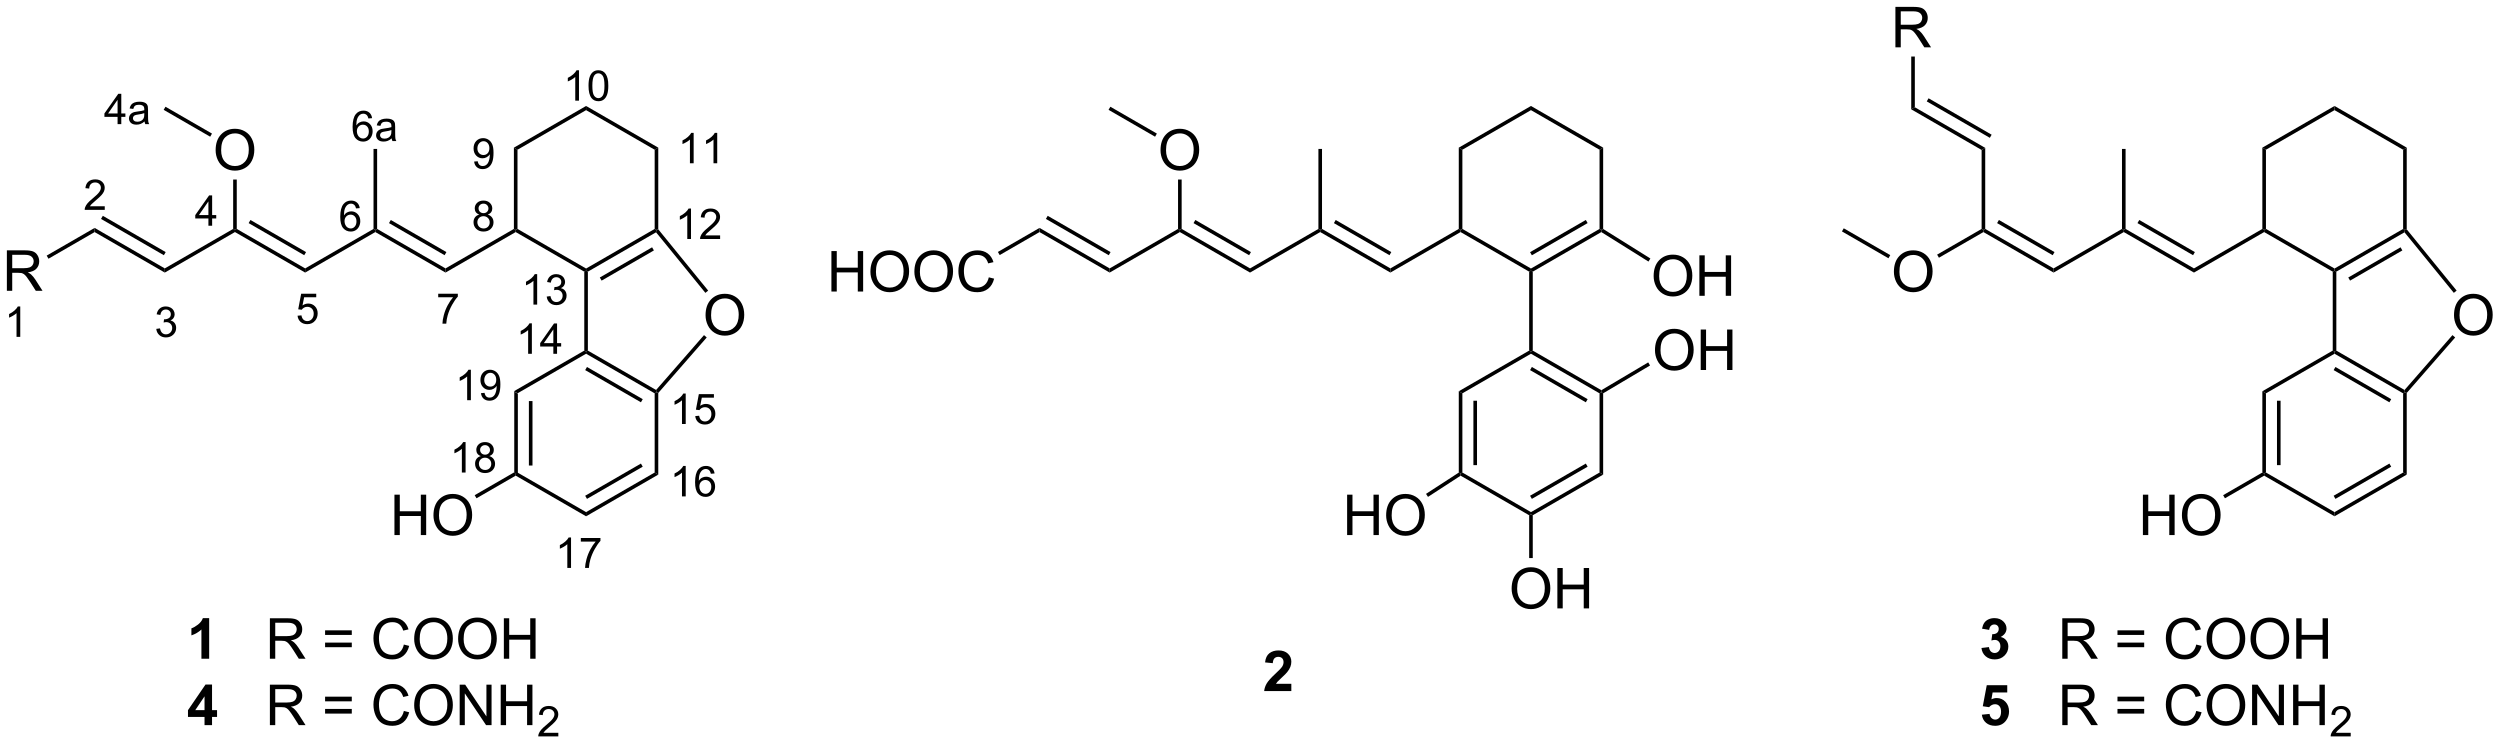 <?xml version="1.0" encoding="UTF-8"?>
<!DOCTYPE svg PUBLIC '-//W3C//DTD SVG 1.0//EN'
          'http://www.w3.org/TR/2001/REC-SVG-20010904/DTD/svg10.dtd'>
<svg stroke-dasharray="none" shape-rendering="auto" xmlns="http://www.w3.org/2000/svg" font-family="'Dialog'" text-rendering="auto" width="971" fill-opacity="1" color-interpolation="auto" color-rendering="auto" preserveAspectRatio="xMidYMid meet" font-size="12px" viewBox="0 0 971 289" fill="black" xmlns:xlink="http://www.w3.org/1999/xlink" stroke="black" image-rendering="auto" stroke-miterlimit="10" stroke-linecap="square" stroke-linejoin="miter" font-style="normal" stroke-width="1" height="289" stroke-dashoffset="0" font-weight="normal" stroke-opacity="1"
><!--Generated by the Batik Graphics2D SVG Generator--><defs id="genericDefs"
  /><g
  ><defs id="defs1"
    ><clipPath clipPathUnits="userSpaceOnUse" id="clipPath1"
      ><path d="M1.281 1.583 L365.331 1.583 L365.331 109.837 L1.281 109.837 L1.281 1.583 Z"
      /></clipPath
      ><clipPath clipPathUnits="userSpaceOnUse" id="clipPath2"
      ><path d="M42.43 63.209 L42.43 168.453 L396.358 168.453 L396.358 63.209 Z"
      /></clipPath
    ></defs
    ><g transform="scale(2.667,2.667) translate(-1.281,-1.583) matrix(1.029,0,0,1.029,-42.363,-63.434)"
    ><path d="M115.195 118.607 L115.705 118.901 L115.705 130.115 L115.45 130.263 L115.195 130.115 ZM117.266 119.95 L117.266 129.067 L117.776 129.067 L117.776 119.95 Z" stroke="none" clip-path="url(#clipPath2)"
    /></g
    ><g transform="matrix(2.743,0,0,2.743,-116.383,-173.377)"
    ><path d="M115.45 130.557 L115.45 130.263 L115.705 130.115 L125.416 135.722 L125.416 136.312 Z" stroke="none" clip-path="url(#clipPath2)"
    /></g
    ><g transform="matrix(2.743,0,0,2.743,-116.383,-173.377)"
    ><path d="M125.416 136.312 L125.416 135.722 L135.128 130.115 L135.638 130.41 ZM125.544 133.846 L133.439 129.288 L133.184 128.846 L125.289 133.404 Z" stroke="none" clip-path="url(#clipPath2)"
    /></g
    ><g transform="matrix(2.743,0,0,2.743,-116.383,-173.377)"
    ><path d="M135.638 130.41 L135.128 130.115 L135.128 118.901 L135.383 118.754 L135.638 118.85 Z" stroke="none" clip-path="url(#clipPath2)"
    /></g
    ><g transform="matrix(2.743,0,0,2.743,-116.383,-173.377)"
    ><path d="M135.329 118.428 L135.383 118.754 L135.128 118.901 L125.416 113.294 L125.416 113 L125.671 112.852 ZM133.439 119.729 L125.544 115.171 L125.289 115.613 L133.184 120.171 Z" stroke="none" clip-path="url(#clipPath2)"
    /></g
    ><g transform="matrix(2.743,0,0,2.743,-116.383,-173.377)"
    ><path d="M125.161 112.852 L125.416 113 L125.416 113.294 L115.705 118.901 L115.195 118.607 Z" stroke="none" clip-path="url(#clipPath2)"
    /></g
    ><g transform="matrix(2.743,0,0,2.743,-116.383,-173.377)"
    ><path d="M125.671 112.852 L125.416 113 L125.161 112.852 L125.161 101.672 L125.416 101.525 L125.671 101.672 Z" stroke="none" clip-path="url(#clipPath2)"
    /></g
    ><g transform="matrix(2.743,0,0,2.743,-116.383,-173.377)"
    ><path d="M125.671 101.672 L125.416 101.525 L125.416 101.23 L135.128 95.623 L135.383 95.77 L135.323 96.1 ZM127.615 102.942 L135.019 98.667 L134.764 98.225 L127.36 102.5 Z" stroke="none" clip-path="url(#clipPath2)"
    /></g
    ><g transform="matrix(2.743,0,0,2.743,-116.383,-173.377)"
    ><path d="M135.638 95.68 L135.383 95.77 L135.128 95.623 L135.128 84.409 L135.638 84.115 Z" stroke="none" clip-path="url(#clipPath2)"
    /></g
    ><g transform="matrix(2.743,0,0,2.743,-116.383,-173.377)"
    ><path d="M135.638 84.115 L135.128 84.409 L125.416 78.802 L125.416 78.213 Z" stroke="none" clip-path="url(#clipPath2)"
    /></g
    ><g transform="matrix(2.743,0,0,2.743,-116.383,-173.377)"
    ><path d="M125.416 78.213 L125.416 78.802 L115.705 84.409 L115.195 84.115 Z" stroke="none" clip-path="url(#clipPath2)"
    /></g
    ><g transform="matrix(2.743,0,0,2.743,-116.383,-173.377)"
    ><path d="M115.195 84.115 L115.705 84.409 L115.705 95.623 L115.45 95.77 L115.195 95.623 Z" stroke="none" clip-path="url(#clipPath2)"
    /></g
    ><g transform="matrix(2.743,0,0,2.743,-116.383,-173.377)"
    ><path d="M115.45 96.065 L115.45 95.77 L115.705 95.623 L125.416 101.23 L125.416 101.525 L125.161 101.672 Z" stroke="none" clip-path="url(#clipPath2)"
    /></g
    ><g transform="matrix(2.743,0,0,2.743,-116.383,-173.377)"
    ><path d="M115.195 95.623 L115.45 95.77 L115.45 96.065 L105.512 101.802 L105.512 101.213 Z" stroke="none" clip-path="url(#clipPath2)"
    /></g
    ><g transform="matrix(2.743,0,0,2.743,-116.383,-173.377)"
    ><path d="M105.512 101.213 L105.512 101.802 L95.574 96.065 L95.574 95.77 L95.829 95.623 ZM105.639 98.902 L97.767 94.357 L97.512 94.799 L105.384 99.344 Z" stroke="none" clip-path="url(#clipPath2)"
    /></g
    ><g transform="matrix(2.743,0,0,2.743,-116.383,-173.377)"
    ><path d="M95.829 95.623 L95.574 95.77 L95.319 95.623 L95.319 84.296 L95.829 84.296 Z" stroke="none" clip-path="url(#clipPath2)"
    /></g
    ><g transform="matrix(2.743,0,0,2.743,-116.383,-173.377)"
    ><path d="M95.319 95.623 L95.574 95.77 L95.574 96.065 L85.637 101.802 L85.637 101.213 Z" stroke="none" clip-path="url(#clipPath2)"
    /></g
    ><g transform="matrix(2.743,0,0,2.743,-116.383,-173.377)"
    ><path d="M85.637 101.213 L85.637 101.802 L75.699 96.065 L75.699 95.77 L75.954 95.623 ZM85.764 98.902 L77.892 94.357 L77.637 94.799 L85.509 99.344 Z" stroke="none" clip-path="url(#clipPath2)"
    /></g
    ><g transform="matrix(2.743,0,0,2.743,-116.383,-173.377)"
    ><path d="M75.444 95.623 L75.699 95.77 L75.699 96.065 L65.762 101.802 L65.762 101.213 Z" stroke="none" clip-path="url(#clipPath2)"
    /></g
    ><g transform="matrix(2.743,0,0,2.743,-116.383,-173.377)"
    ><path d="M72.962 84.481 Q72.962 83.054 73.728 82.25 Q74.493 81.442 75.704 81.442 Q76.496 81.442 77.132 81.823 Q77.769 82.2 78.103 82.877 Q78.439 83.554 78.439 84.414 Q78.439 85.286 78.087 85.974 Q77.736 86.661 77.09 87.015 Q76.447 87.369 75.699 87.369 Q74.892 87.369 74.254 86.979 Q73.618 86.585 73.29 85.911 Q72.962 85.234 72.962 84.481 ZM73.743 84.492 Q73.743 85.528 74.298 86.125 Q74.856 86.718 75.697 86.718 Q76.551 86.718 77.103 86.117 Q77.657 85.515 77.657 84.411 Q77.657 83.71 77.421 83.19 Q77.184 82.669 76.728 82.382 Q76.275 82.093 75.707 82.093 Q74.902 82.093 74.322 82.648 Q73.743 83.2 73.743 84.492 Z" stroke="none" clip-path="url(#clipPath2)"
    /></g
    ><g transform="matrix(2.743,0,0,2.743,-116.383,-173.377)"
    ><path d="M75.954 95.623 L75.699 95.77 L75.444 95.623 L75.444 88.626 L75.954 88.626 Z" stroke="none" clip-path="url(#clipPath2)"
    /></g
    ><g transform="matrix(2.743,0,0,2.743,-116.383,-173.377)"
    ><path d="M98.281 138.975 L98.281 133.249 L99.039 133.249 L99.039 135.6 L102.016 135.6 L102.016 133.249 L102.774 133.249 L102.774 138.975 L102.016 138.975 L102.016 136.275 L99.039 136.275 L99.039 138.975 L98.281 138.975 ZM103.806 136.186 Q103.806 134.759 104.572 133.954 Q105.338 133.147 106.549 133.147 Q107.34 133.147 107.975 133.527 Q108.614 133.905 108.947 134.582 Q109.283 135.259 109.283 136.118 Q109.283 136.991 108.931 137.678 Q108.58 138.366 107.934 138.72 Q107.291 139.074 106.543 139.074 Q105.736 139.074 105.098 138.684 Q104.463 138.29 104.134 137.616 Q103.806 136.939 103.806 136.186 ZM104.588 136.197 Q104.588 137.233 105.142 137.829 Q105.7 138.423 106.541 138.423 Q107.395 138.423 107.947 137.822 Q108.502 137.22 108.502 136.116 Q108.502 135.415 108.265 134.894 Q108.028 134.374 107.572 134.087 Q107.119 133.798 106.551 133.798 Q105.746 133.798 105.166 134.353 Q104.588 134.905 104.588 136.197 Z" stroke="none" clip-path="url(#clipPath2)"
    /></g
    ><g transform="matrix(2.743,0,0,2.743,-116.383,-173.377)"
    ><path d="M115.195 130.115 L115.45 130.263 L115.45 130.557 L109.897 133.763 L109.642 133.321 Z" stroke="none" clip-path="url(#clipPath2)"
    /></g
    ><g transform="matrix(2.743,0,0,2.743,-116.383,-173.377)"
    ><path d="M65.762 101.213 L65.762 101.802 L55.829 96.068 L55.829 95.479 ZM65.889 98.903 L56.989 93.765 L56.734 94.207 L65.634 99.345 Z" stroke="none" clip-path="url(#clipPath2)"
    /></g
    ><g transform="matrix(2.743,0,0,2.743,-116.383,-173.377)"
    ><path d="M43.402 104.383 L43.402 98.656 L45.941 98.656 Q46.707 98.656 47.105 98.81 Q47.504 98.964 47.741 99.354 Q47.98 99.745 47.98 100.219 Q47.98 100.828 47.585 101.248 Q47.191 101.664 46.366 101.776 Q46.668 101.922 46.824 102.063 Q47.155 102.367 47.452 102.823 L48.449 104.383 L47.496 104.383 L46.738 103.19 Q46.405 102.675 46.189 102.401 Q45.975 102.128 45.806 102.018 Q45.637 101.909 45.46 101.867 Q45.332 101.839 45.038 101.839 L44.16 101.839 L44.16 104.383 L43.402 104.383 ZM44.16 101.182 L45.788 101.182 Q46.309 101.182 46.6 101.076 Q46.895 100.969 47.046 100.732 Q47.199 100.495 47.199 100.219 Q47.199 99.813 46.902 99.552 Q46.608 99.289 45.973 99.289 L44.16 99.289 L44.16 101.182 Z" stroke="none" clip-path="url(#clipPath2)"
    /></g
    ><g transform="matrix(2.743,0,0,2.743,-116.383,-173.377)"
    ><path d="M55.829 95.479 L55.829 96.068 L49.293 99.842 L49.038 99.4 Z" stroke="none" clip-path="url(#clipPath2)"
    /></g
    ><g transform="matrix(2.743,0,0,2.743,-116.383,-173.377)"
    ><path d="M142.334 107.847 Q142.334 106.42 143.099 105.616 Q143.865 104.808 145.076 104.808 Q145.868 104.808 146.503 105.189 Q147.141 105.566 147.474 106.243 Q147.81 106.92 147.81 107.78 Q147.81 108.652 147.459 109.34 Q147.107 110.027 146.461 110.381 Q145.818 110.735 145.071 110.735 Q144.263 110.735 143.625 110.345 Q142.99 109.951 142.662 109.277 Q142.334 108.6 142.334 107.847 ZM143.115 107.858 Q143.115 108.894 143.67 109.491 Q144.227 110.084 145.068 110.084 Q145.922 110.084 146.474 109.483 Q147.029 108.881 147.029 107.777 Q147.029 107.076 146.792 106.556 Q146.555 106.035 146.099 105.748 Q145.646 105.459 145.078 105.459 Q144.274 105.459 143.693 106.014 Q143.115 106.566 143.115 107.858 Z" stroke="none" clip-path="url(#clipPath2)"
    /></g
    ><g transform="matrix(2.743,0,0,2.743,-116.383,-173.377)"
    ><path d="M142.704 104.353 L142.309 104.675 L135.323 96.1 L135.383 95.77 L135.638 95.68 Z" stroke="none" clip-path="url(#clipPath2)"
    /></g
    ><g transform="matrix(2.743,0,0,2.743,-116.383,-173.377)"
    ><path d="M142.115 110.658 L142.499 110.994 L135.638 118.85 L135.383 118.754 L135.329 118.428 Z" stroke="none" clip-path="url(#clipPath2)"
    /></g
    ><g transform="matrix(2.743,0,0,2.743,-116.383,-173.377)"
    ><path d="M72.046 156.48 L70.95 156.48 L70.95 152.342 Q70.348 152.905 69.531 153.176 L69.531 152.178 Q69.96 152.038 70.463 151.647 Q70.968 151.254 71.156 150.73 L72.046 150.73 L72.046 156.48 Z" stroke="none" clip-path="url(#clipPath2)"
    /></g
    ><g transform="matrix(2.743,0,0,2.743,-116.383,-173.377)"
    ><path d="M80.645 156.48 L80.645 150.754 L83.184 150.754 Q83.95 150.754 84.348 150.907 Q84.747 151.061 84.984 151.452 Q85.223 151.842 85.223 152.316 Q85.223 152.926 84.828 153.345 Q84.434 153.762 83.609 153.874 Q83.911 154.019 84.067 154.16 Q84.398 154.465 84.695 154.921 L85.692 156.48 L84.739 156.48 L83.981 155.288 Q83.648 154.772 83.432 154.499 Q83.218 154.225 83.049 154.116 Q82.88 154.006 82.703 153.965 Q82.575 153.936 82.281 153.936 L81.403 153.936 L81.403 156.48 L80.645 156.48 ZM81.403 153.28 L83.031 153.28 Q83.551 153.28 83.843 153.173 Q84.137 153.066 84.288 152.829 Q84.442 152.592 84.442 152.316 Q84.442 151.91 84.145 151.65 Q83.851 151.387 83.216 151.387 L81.403 151.387 L81.403 153.28 ZM92.242 153.113 L88.46 153.113 L88.46 152.457 L92.242 152.457 L92.242 153.113 ZM92.242 154.85 L88.46 154.85 L88.46 154.194 L92.242 154.194 L92.242 154.85 ZM99.613 154.473 L100.37 154.663 Q100.133 155.598 99.514 156.09 Q98.894 156.579 98.001 156.579 Q97.074 156.579 96.493 156.202 Q95.915 155.824 95.61 155.111 Q95.308 154.394 95.308 153.574 Q95.308 152.678 95.649 152.014 Q95.993 151.348 96.623 151.001 Q97.253 150.655 98.011 150.655 Q98.87 150.655 99.456 151.092 Q100.042 151.53 100.274 152.324 L99.527 152.499 Q99.329 151.874 98.949 151.59 Q98.571 151.303 97.995 151.303 Q97.337 151.303 96.891 151.621 Q96.449 151.936 96.269 152.47 Q96.089 153.004 96.089 153.569 Q96.089 154.301 96.303 154.845 Q96.516 155.389 96.964 155.66 Q97.415 155.928 97.938 155.928 Q98.574 155.928 99.014 155.561 Q99.456 155.194 99.613 154.473 ZM101.075 153.691 Q101.075 152.264 101.841 151.46 Q102.606 150.652 103.817 150.652 Q104.609 150.652 105.244 151.032 Q105.882 151.41 106.216 152.087 Q106.551 152.764 106.551 153.624 Q106.551 154.496 106.2 155.184 Q105.848 155.871 105.203 156.225 Q104.559 156.579 103.812 156.579 Q103.005 156.579 102.367 156.189 Q101.731 155.796 101.403 155.121 Q101.075 154.444 101.075 153.691 ZM101.856 153.702 Q101.856 154.738 102.411 155.335 Q102.968 155.928 103.809 155.928 Q104.663 155.928 105.216 155.327 Q105.77 154.725 105.77 153.621 Q105.77 152.921 105.533 152.4 Q105.296 151.879 104.841 151.592 Q104.387 151.303 103.82 151.303 Q103.015 151.303 102.434 151.858 Q101.856 152.41 101.856 153.702 ZM107.297 153.691 Q107.297 152.264 108.063 151.46 Q108.829 150.652 110.04 150.652 Q110.831 150.652 111.467 151.032 Q112.105 151.41 112.438 152.087 Q112.774 152.764 112.774 153.624 Q112.774 154.496 112.422 155.184 Q112.071 155.871 111.425 156.225 Q110.782 156.579 110.034 156.579 Q109.227 156.579 108.589 156.189 Q107.954 155.796 107.626 155.121 Q107.297 154.444 107.297 153.691 ZM108.079 153.702 Q108.079 154.738 108.633 155.335 Q109.191 155.928 110.032 155.928 Q110.886 155.928 111.438 155.327 Q111.993 154.725 111.993 153.621 Q111.993 152.921 111.756 152.4 Q111.519 151.879 111.063 151.592 Q110.61 151.303 110.042 151.303 Q109.238 151.303 108.657 151.858 Q108.079 152.41 108.079 153.702 ZM113.773 156.48 L113.773 150.754 L114.531 150.754 L114.531 153.105 L117.507 153.105 L117.507 150.754 L118.265 150.754 L118.265 156.48 L117.507 156.48 L117.507 153.78 L114.531 153.78 L114.531 156.48 L113.773 156.48 Z" stroke="none" clip-path="url(#clipPath2)"
    /></g
    ><g transform="matrix(2.743,0,0,2.743,-116.383,-173.377)"
    ><path d="M71.39 165.88 L71.39 164.727 L69.046 164.727 L69.046 163.766 L71.531 160.13 L72.453 160.13 L72.453 163.763 L73.163 163.763 L73.163 164.727 L72.453 164.727 L72.453 165.88 L71.39 165.88 ZM71.39 163.763 L71.39 161.805 L70.075 163.763 L71.39 163.763 Z" stroke="none" clip-path="url(#clipPath2)"
    /></g
    ><g transform="matrix(2.743,0,0,2.743,-116.383,-173.377)"
    ><path d="M80.645 165.88 L80.645 160.154 L83.184 160.154 Q83.95 160.154 84.348 160.308 Q84.747 160.461 84.984 160.852 Q85.223 161.242 85.223 161.716 Q85.223 162.326 84.828 162.745 Q84.434 163.162 83.609 163.274 Q83.911 163.419 84.067 163.56 Q84.398 163.865 84.695 164.321 L85.692 165.88 L84.739 165.88 L83.981 164.688 Q83.648 164.172 83.432 163.899 Q83.218 163.625 83.049 163.516 Q82.88 163.406 82.703 163.365 Q82.575 163.336 82.281 163.336 L81.403 163.336 L81.403 165.88 L80.645 165.88 ZM81.403 162.68 L83.031 162.68 Q83.551 162.68 83.843 162.573 Q84.137 162.466 84.288 162.229 Q84.442 161.992 84.442 161.716 Q84.442 161.31 84.145 161.05 Q83.851 160.787 83.216 160.787 L81.403 160.787 L81.403 162.68 ZM92.242 162.513 L88.46 162.513 L88.46 161.857 L92.242 161.857 L92.242 162.513 ZM92.242 164.25 L88.46 164.25 L88.46 163.594 L92.242 163.594 L92.242 164.25 ZM99.613 163.873 L100.37 164.063 Q100.133 164.998 99.514 165.49 Q98.894 165.979 98.001 165.979 Q97.074 165.979 96.493 165.602 Q95.915 165.224 95.61 164.511 Q95.308 163.794 95.308 162.974 Q95.308 162.078 95.649 161.414 Q95.993 160.748 96.623 160.401 Q97.253 160.055 98.011 160.055 Q98.87 160.055 99.456 160.492 Q100.042 160.93 100.274 161.724 L99.527 161.899 Q99.329 161.274 98.949 160.99 Q98.571 160.703 97.995 160.703 Q97.337 160.703 96.891 161.021 Q96.449 161.336 96.269 161.87 Q96.089 162.404 96.089 162.969 Q96.089 163.701 96.303 164.245 Q96.516 164.789 96.964 165.06 Q97.415 165.328 97.938 165.328 Q98.574 165.328 99.014 164.961 Q99.456 164.594 99.613 163.873 ZM101.075 163.091 Q101.075 161.664 101.841 160.86 Q102.606 160.052 103.817 160.052 Q104.609 160.052 105.244 160.433 Q105.882 160.81 106.216 161.487 Q106.551 162.164 106.551 163.024 Q106.551 163.896 106.2 164.583 Q105.848 165.271 105.203 165.625 Q104.559 165.979 103.812 165.979 Q103.005 165.979 102.367 165.589 Q101.731 165.196 101.403 164.521 Q101.075 163.844 101.075 163.091 ZM101.856 163.102 Q101.856 164.138 102.411 164.735 Q102.968 165.328 103.809 165.328 Q104.663 165.328 105.216 164.727 Q105.77 164.125 105.77 163.021 Q105.77 162.321 105.533 161.8 Q105.296 161.279 104.841 160.992 Q104.387 160.703 103.82 160.703 Q103.015 160.703 102.434 161.258 Q101.856 161.81 101.856 163.102 ZM107.519 165.88 L107.519 160.154 L108.297 160.154 L111.305 164.649 L111.305 160.154 L112.032 160.154 L112.032 165.88 L111.253 165.88 L108.245 161.38 L108.245 165.88 L107.519 165.88 ZM113.328 165.88 L113.328 160.154 L114.085 160.154 L114.085 162.505 L117.062 162.505 L117.062 160.154 L117.82 160.154 L117.82 165.88 L117.062 165.88 L117.062 163.18 L114.085 163.18 L114.085 165.88 L113.328 165.88 Z" stroke="none" clip-path="url(#clipPath2)"
    /></g
    ><g transform="matrix(2.743,0,0,2.743,-116.383,-173.377)"
    ><path d="M121.486 166.973 L121.486 167.48 L118.646 167.48 Q118.64 167.289 118.708 167.113 Q118.816 166.824 119.054 166.543 Q119.294 166.262 119.746 165.893 Q120.445 165.318 120.691 164.982 Q120.937 164.646 120.937 164.348 Q120.937 164.035 120.712 163.82 Q120.49 163.603 120.128 163.603 Q119.747 163.603 119.519 163.832 Q119.29 164.06 119.288 164.465 L118.746 164.41 Q118.802 163.803 119.165 163.486 Q119.529 163.168 120.14 163.168 Q120.759 163.168 121.118 163.512 Q121.48 163.853 121.48 164.359 Q121.48 164.617 121.374 164.867 Q121.269 165.115 121.023 165.391 Q120.779 165.666 120.21 166.146 Q119.736 166.545 119.601 166.687 Q119.466 166.83 119.378 166.973 L121.486 166.973 Z" stroke="none" clip-path="url(#clipPath2)"
    /></g
    ><g transform="matrix(2.743,0,0,2.743,-116.383,-173.377)"
    ><path d="M362.77 118.607 L363.281 118.901 L363.281 130.115 L363.025 130.263 L362.77 130.115 ZM364.842 119.95 L364.842 129.067 L365.352 129.067 L365.352 119.95 Z" stroke="none" clip-path="url(#clipPath2)"
    /></g
    ><g transform="matrix(2.743,0,0,2.743,-116.383,-173.377)"
    ><path d="M363.025 130.557 L363.025 130.263 L363.281 130.115 L372.992 135.722 L372.992 136.312 Z" stroke="none" clip-path="url(#clipPath2)"
    /></g
    ><g transform="matrix(2.743,0,0,2.743,-116.383,-173.377)"
    ><path d="M372.992 136.312 L372.992 135.722 L382.704 130.115 L383.214 130.41 ZM373.12 133.846 L381.015 129.288 L380.76 128.846 L372.865 133.404 Z" stroke="none" clip-path="url(#clipPath2)"
    /></g
    ><g transform="matrix(2.743,0,0,2.743,-116.383,-173.377)"
    ><path d="M383.214 130.41 L382.704 130.115 L382.704 118.901 L382.959 118.754 L383.214 118.85 Z" stroke="none" clip-path="url(#clipPath2)"
    /></g
    ><g transform="matrix(2.743,0,0,2.743,-116.383,-173.377)"
    ><path d="M382.905 118.428 L382.959 118.754 L382.704 118.901 L372.992 113.294 L372.992 113 L373.247 112.852 ZM381.015 119.729 L373.12 115.171 L372.865 115.613 L380.76 120.171 Z" stroke="none" clip-path="url(#clipPath2)"
    /></g
    ><g transform="matrix(2.743,0,0,2.743,-116.383,-173.377)"
    ><path d="M372.737 112.852 L372.992 113 L372.992 113.294 L363.281 118.901 L362.77 118.607 Z" stroke="none" clip-path="url(#clipPath2)"
    /></g
    ><g transform="matrix(2.743,0,0,2.743,-116.383,-173.377)"
    ><path d="M373.247 112.852 L372.992 113 L372.737 112.852 L372.737 101.672 L372.992 101.525 L373.247 101.672 Z" stroke="none" clip-path="url(#clipPath2)"
    /></g
    ><g transform="matrix(2.743,0,0,2.743,-116.383,-173.377)"
    ><path d="M373.247 101.672 L372.992 101.525 L372.992 101.23 L382.704 95.623 L382.959 95.77 L382.898 96.1 ZM375.191 102.942 L382.595 98.667 L382.339 98.225 L374.936 102.5 Z" stroke="none" clip-path="url(#clipPath2)"
    /></g
    ><g transform="matrix(2.743,0,0,2.743,-116.383,-173.377)"
    ><path d="M383.214 95.68 L382.959 95.77 L382.704 95.623 L382.704 84.409 L383.214 84.114 Z" stroke="none" clip-path="url(#clipPath2)"
    /></g
    ><g transform="matrix(2.743,0,0,2.743,-116.383,-173.377)"
    ><path d="M383.214 84.114 L382.704 84.409 L372.992 78.802 L372.992 78.213 Z" stroke="none" clip-path="url(#clipPath2)"
    /></g
    ><g transform="matrix(2.743,0,0,2.743,-116.383,-173.377)"
    ><path d="M372.992 78.213 L372.992 78.802 L363.281 84.409 L362.77 84.114 Z" stroke="none" clip-path="url(#clipPath2)"
    /></g
    ><g transform="matrix(2.743,0,0,2.743,-116.383,-173.377)"
    ><path d="M362.77 84.114 L363.281 84.409 L363.281 95.623 L363.025 95.77 L362.77 95.623 Z" stroke="none" clip-path="url(#clipPath2)"
    /></g
    ><g transform="matrix(2.743,0,0,2.743,-116.383,-173.377)"
    ><path d="M363.025 96.065 L363.025 95.77 L363.281 95.623 L372.992 101.23 L372.992 101.525 L372.737 101.672 Z" stroke="none" clip-path="url(#clipPath2)"
    /></g
    ><g transform="matrix(2.743,0,0,2.743,-116.383,-173.377)"
    ><path d="M362.77 95.623 L363.025 95.77 L363.025 96.065 L353.088 101.802 L353.088 101.213 Z" stroke="none" clip-path="url(#clipPath2)"
    /></g
    ><g transform="matrix(2.743,0,0,2.743,-116.383,-173.377)"
    ><path d="M353.088 101.213 L353.088 101.802 L343.15 96.065 L343.15 95.77 L343.405 95.623 ZM353.215 98.902 L345.343 94.357 L345.088 94.799 L352.96 99.344 Z" stroke="none" clip-path="url(#clipPath2)"
    /></g
    ><g transform="matrix(2.743,0,0,2.743,-116.383,-173.377)"
    ><path d="M343.405 95.623 L343.15 95.77 L342.895 95.623 L342.895 84.296 L343.405 84.296 Z" stroke="none" clip-path="url(#clipPath2)"
    /></g
    ><g transform="matrix(2.743,0,0,2.743,-116.383,-173.377)"
    ><path d="M342.895 95.623 L343.15 95.77 L343.15 96.065 L333.212 101.802 L333.212 101.213 Z" stroke="none" clip-path="url(#clipPath2)"
    /></g
    ><g transform="matrix(2.743,0,0,2.743,-116.383,-173.377)"
    ><path d="M333.212 101.213 L333.212 101.802 L323.275 96.065 L323.275 95.77 L323.53 95.623 ZM333.34 98.902 L325.468 94.357 L325.213 94.799 L333.085 99.344 Z" stroke="none" clip-path="url(#clipPath2)"
    /></g
    ><g transform="matrix(2.743,0,0,2.743,-116.383,-173.377)"
    ><path d="M310.6 101.694 Q310.6 100.267 311.366 99.462 Q312.132 98.655 313.342 98.655 Q314.134 98.655 314.77 99.035 Q315.408 99.413 315.741 100.09 Q316.077 100.767 316.077 101.626 Q316.077 102.499 315.725 103.186 Q315.374 103.874 314.728 104.228 Q314.085 104.582 313.337 104.582 Q312.53 104.582 311.892 104.191 Q311.257 103.798 310.928 103.124 Q310.6 102.446 310.6 101.694 ZM311.382 101.704 Q311.382 102.741 311.936 103.337 Q312.494 103.931 313.335 103.931 Q314.189 103.931 314.741 103.329 Q315.296 102.728 315.296 101.624 Q315.296 100.923 315.059 100.402 Q314.822 99.881 314.366 99.595 Q313.913 99.306 313.345 99.306 Q312.54 99.306 311.96 99.861 Q311.382 100.413 311.382 101.704 Z" stroke="none" clip-path="url(#clipPath2)"
    /></g
    ><g transform="matrix(2.743,0,0,2.743,-116.383,-173.377)"
    ><path d="M323.02 95.623 L323.275 95.77 L323.275 96.065 L316.975 99.702 L316.72 99.26 Z" stroke="none" clip-path="url(#clipPath2)"
    /></g
    ><g transform="matrix(2.743,0,0,2.743,-116.383,-173.377)"
    ><path d="M323.53 95.623 L323.275 95.77 L323.02 95.623 L323.02 84.443 L323.53 84.148 Z" stroke="none" clip-path="url(#clipPath2)"
    /></g
    ><g transform="matrix(2.743,0,0,2.743,-116.383,-173.377)"
    ><path d="M345.857 138.975 L345.857 133.249 L346.615 133.249 L346.615 135.6 L349.592 135.6 L349.592 133.249 L350.349 133.249 L350.349 138.975 L349.592 138.975 L349.592 136.275 L346.615 136.275 L346.615 138.975 L345.857 138.975 ZM351.382 136.186 Q351.382 134.759 352.148 133.954 Q352.913 133.147 354.124 133.147 Q354.916 133.147 355.551 133.527 Q356.189 133.905 356.523 134.582 Q356.859 135.259 356.859 136.118 Q356.859 136.991 356.507 137.678 Q356.156 138.366 355.51 138.72 Q354.866 139.074 354.119 139.074 Q353.312 139.074 352.674 138.684 Q352.038 138.29 351.71 137.616 Q351.382 136.939 351.382 136.186 ZM352.163 136.197 Q352.163 137.233 352.718 137.829 Q353.275 138.423 354.116 138.423 Q354.971 138.423 355.523 137.822 Q356.077 137.22 356.077 136.116 Q356.077 135.415 355.84 134.894 Q355.603 134.374 355.148 134.087 Q354.695 133.798 354.127 133.798 Q353.322 133.798 352.741 134.353 Q352.163 134.905 352.163 136.197 Z" stroke="none" clip-path="url(#clipPath2)"
    /></g
    ><g transform="matrix(2.743,0,0,2.743,-116.383,-173.377)"
    ><path d="M362.77 130.115 L363.025 130.263 L363.025 130.557 L357.473 133.763 L357.218 133.321 Z" stroke="none" clip-path="url(#clipPath2)"
    /></g
    ><g transform="matrix(2.743,0,0,2.743,-116.383,-173.377)"
    ><path d="M389.909 107.847 Q389.909 106.42 390.675 105.616 Q391.441 104.808 392.652 104.808 Q393.443 104.808 394.079 105.189 Q394.717 105.566 395.05 106.243 Q395.386 106.92 395.386 107.78 Q395.386 108.652 395.034 109.34 Q394.683 110.027 394.037 110.381 Q393.394 110.735 392.646 110.735 Q391.839 110.735 391.201 110.345 Q390.566 109.951 390.238 109.277 Q389.909 108.6 389.909 107.847 ZM390.691 107.858 Q390.691 108.894 391.245 109.491 Q391.803 110.084 392.644 110.084 Q393.498 110.084 394.05 109.483 Q394.605 108.881 394.605 107.777 Q394.605 107.076 394.368 106.556 Q394.131 106.035 393.675 105.748 Q393.222 105.459 392.654 105.459 Q391.849 105.459 391.269 106.014 Q390.691 106.566 390.691 107.858 Z" stroke="none" clip-path="url(#clipPath2)"
    /></g
    ><g transform="matrix(2.743,0,0,2.743,-116.383,-173.377)"
    ><path d="M390.28 104.353 L389.884 104.675 L382.898 96.1 L382.959 95.77 L383.214 95.68 Z" stroke="none" clip-path="url(#clipPath2)"
    /></g
    ><g transform="matrix(2.743,0,0,2.743,-116.383,-173.377)"
    ><path d="M389.691 110.658 L390.075 110.994 L383.214 118.85 L382.959 118.754 L382.905 118.428 Z" stroke="none" clip-path="url(#clipPath2)"
    /></g
    ><g transform="matrix(2.743,0,0,2.743,-116.383,-173.377)"
    ><path d="M310.813 69.907 L310.813 64.181 L313.353 64.181 Q314.118 64.181 314.517 64.335 Q314.915 64.488 315.152 64.879 Q315.392 65.269 315.392 65.743 Q315.392 66.353 314.996 66.772 Q314.603 67.189 313.777 67.301 Q314.079 67.447 314.235 67.587 Q314.566 67.892 314.863 68.348 L315.86 69.907 L314.907 69.907 L314.149 68.715 Q313.816 68.199 313.6 67.926 Q313.386 67.652 313.217 67.543 Q313.048 67.433 312.871 67.392 Q312.743 67.363 312.449 67.363 L311.571 67.363 L311.571 69.907 L310.813 69.907 ZM311.571 66.707 L313.199 66.707 Q313.72 66.707 314.011 66.6 Q314.306 66.493 314.457 66.257 Q314.61 66.019 314.61 65.743 Q314.61 65.337 314.313 65.077 Q314.019 64.814 313.384 64.814 L311.571 64.814 L311.571 66.707 Z" stroke="none" clip-path="url(#clipPath2)"
    /></g
    ><g transform="matrix(2.743,0,0,2.743,-116.383,-173.377)"
    ><path d="M313.053 71.211 L313.563 71.211 L313.563 78.394 L313.053 78.688 Z" stroke="none" clip-path="url(#clipPath2)"
    /></g
    ><g transform="matrix(2.743,0,0,2.743,-116.383,-173.377)"
    ><path d="M313.053 78.688 L313.563 78.394 L323.53 84.148 L323.02 84.443 ZM315.252 77.566 L324.183 82.722 L324.438 82.281 L315.507 77.124 Z" stroke="none" clip-path="url(#clipPath2)"
    /></g
    ><g transform="matrix(2.743,0,0,2.743,-116.383,-173.377)"
    ><path d="M322.997 154.96 L324.06 154.832 Q324.109 155.238 324.33 155.454 Q324.554 155.668 324.872 155.668 Q325.211 155.668 325.442 155.41 Q325.677 155.152 325.677 154.715 Q325.677 154.301 325.453 154.059 Q325.231 153.816 324.911 153.816 Q324.7 153.816 324.406 153.897 L324.528 153.004 Q324.974 153.014 325.208 152.811 Q325.442 152.605 325.442 152.264 Q325.442 151.975 325.27 151.803 Q325.099 151.631 324.812 151.631 Q324.531 151.631 324.33 151.827 Q324.132 152.022 324.091 152.397 L323.078 152.225 Q323.185 151.707 323.395 151.397 Q323.609 151.085 323.989 150.907 Q324.372 150.73 324.843 150.73 Q325.653 150.73 326.14 151.246 Q326.544 151.668 326.544 152.199 Q326.544 152.952 325.718 153.402 Q326.211 153.506 326.505 153.874 Q326.802 154.241 326.802 154.762 Q326.802 155.514 326.25 156.048 Q325.7 156.579 324.88 156.579 Q324.101 156.579 323.588 156.131 Q323.078 155.684 322.997 154.96 Z" stroke="none" clip-path="url(#clipPath2)"
    /></g
    ><g transform="matrix(2.743,0,0,2.743,-116.383,-173.377)"
    ><path d="M334.442 156.48 L334.442 150.754 L336.981 150.754 Q337.747 150.754 338.145 150.907 Q338.544 151.061 338.781 151.452 Q339.02 151.842 339.02 152.316 Q339.02 152.926 338.625 153.345 Q338.231 153.762 337.406 153.874 Q337.708 154.019 337.864 154.16 Q338.195 154.465 338.492 154.921 L339.489 156.48 L338.536 156.48 L337.778 155.288 Q337.445 154.772 337.229 154.499 Q337.015 154.225 336.846 154.116 Q336.677 154.006 336.5 153.965 Q336.372 153.936 336.078 153.936 L335.2 153.936 L335.2 156.48 L334.442 156.48 ZM335.2 153.28 L336.828 153.28 Q337.349 153.28 337.64 153.173 Q337.935 153.066 338.086 152.829 Q338.239 152.592 338.239 152.316 Q338.239 151.91 337.942 151.65 Q337.648 151.387 337.013 151.387 L335.2 151.387 L335.2 153.28 ZM346.039 153.113 L342.257 153.113 L342.257 152.457 L346.039 152.457 L346.039 153.113 ZM346.039 154.85 L342.257 154.85 L342.257 154.194 L346.039 154.194 L346.039 154.85 ZM353.41 154.473 L354.168 154.663 Q353.931 155.598 353.311 156.09 Q352.691 156.579 351.798 156.579 Q350.871 156.579 350.29 156.202 Q349.712 155.824 349.407 155.111 Q349.105 154.394 349.105 153.574 Q349.105 152.678 349.446 152.014 Q349.79 151.348 350.42 151.001 Q351.05 150.655 351.808 150.655 Q352.668 150.655 353.253 151.092 Q353.839 151.53 354.071 152.324 L353.324 152.499 Q353.126 151.874 352.746 151.59 Q352.368 151.303 351.793 151.303 Q351.134 151.303 350.688 151.621 Q350.246 151.936 350.066 152.47 Q349.886 153.004 349.886 153.569 Q349.886 154.301 350.1 154.845 Q350.313 155.389 350.761 155.66 Q351.212 155.928 351.735 155.928 Q352.371 155.928 352.811 155.561 Q353.253 155.194 353.41 154.473 ZM354.872 153.691 Q354.872 152.264 355.638 151.46 Q356.403 150.652 357.614 150.652 Q358.406 150.652 359.041 151.032 Q359.679 151.41 360.013 152.087 Q360.349 152.764 360.349 153.624 Q360.349 154.496 359.997 155.184 Q359.645 155.871 359 156.225 Q358.356 156.579 357.609 156.579 Q356.802 156.579 356.164 156.189 Q355.528 155.796 355.2 155.121 Q354.872 154.444 354.872 153.691 ZM355.653 153.702 Q355.653 154.738 356.208 155.335 Q356.765 155.928 357.606 155.928 Q358.461 155.928 359.013 155.327 Q359.567 154.725 359.567 153.621 Q359.567 152.921 359.33 152.4 Q359.093 151.879 358.638 151.592 Q358.185 151.303 357.617 151.303 Q356.812 151.303 356.231 151.858 Q355.653 152.41 355.653 153.702 ZM361.095 153.691 Q361.095 152.264 361.86 151.46 Q362.626 150.652 363.837 150.652 Q364.628 150.652 365.264 151.032 Q365.902 151.41 366.235 152.087 Q366.571 152.764 366.571 153.624 Q366.571 154.496 366.22 155.184 Q365.868 155.871 365.222 156.225 Q364.579 156.579 363.832 156.579 Q363.024 156.579 362.386 156.189 Q361.751 155.796 361.423 155.121 Q361.095 154.444 361.095 153.691 ZM361.876 153.702 Q361.876 154.738 362.431 155.335 Q362.988 155.928 363.829 155.928 Q364.683 155.928 365.235 155.327 Q365.79 154.725 365.79 153.621 Q365.79 152.921 365.553 152.4 Q365.316 151.879 364.86 151.592 Q364.407 151.303 363.839 151.303 Q363.035 151.303 362.454 151.858 Q361.876 152.41 361.876 153.702 ZM367.57 156.48 L367.57 150.754 L368.328 150.754 L368.328 153.105 L371.304 153.105 L371.304 150.754 L372.062 150.754 L372.062 156.48 L371.304 156.48 L371.304 153.78 L368.328 153.78 L368.328 156.48 L367.57 156.48 Z" stroke="none" clip-path="url(#clipPath2)"
    /></g
    ><g transform="matrix(2.743,0,0,2.743,-116.383,-173.377)"
    ><path d="M323.052 164.406 L324.145 164.294 Q324.192 164.664 324.421 164.883 Q324.653 165.099 324.953 165.099 Q325.296 165.099 325.533 164.821 Q325.773 164.539 325.773 163.977 Q325.773 163.451 325.536 163.188 Q325.302 162.922 324.921 162.922 Q324.45 162.922 324.075 163.341 L323.185 163.211 L323.747 160.232 L326.648 160.232 L326.648 161.258 L324.578 161.258 L324.406 162.232 Q324.773 162.047 325.156 162.047 Q325.888 162.047 326.395 162.578 Q326.903 163.11 326.903 163.958 Q326.903 164.664 326.492 165.219 Q325.935 165.979 324.942 165.979 Q324.148 165.979 323.648 165.552 Q323.148 165.125 323.052 164.406 Z" stroke="none" clip-path="url(#clipPath2)"
    /></g
    ><g transform="matrix(2.743,0,0,2.743,-116.383,-173.377)"
    ><path d="M334.442 165.88 L334.442 160.154 L336.981 160.154 Q337.747 160.154 338.145 160.308 Q338.544 160.461 338.781 160.852 Q339.02 161.242 339.02 161.716 Q339.02 162.326 338.625 162.745 Q338.231 163.162 337.406 163.274 Q337.708 163.419 337.864 163.56 Q338.195 163.865 338.492 164.321 L339.489 165.88 L338.536 165.88 L337.778 164.688 Q337.445 164.172 337.229 163.899 Q337.015 163.625 336.846 163.516 Q336.677 163.406 336.5 163.365 Q336.372 163.336 336.078 163.336 L335.2 163.336 L335.2 165.88 L334.442 165.88 ZM335.2 162.68 L336.828 162.68 Q337.349 162.68 337.64 162.573 Q337.935 162.466 338.086 162.229 Q338.239 161.992 338.239 161.716 Q338.239 161.31 337.942 161.05 Q337.648 160.787 337.013 160.787 L335.2 160.787 L335.2 162.68 ZM346.039 162.513 L342.257 162.513 L342.257 161.857 L346.039 161.857 L346.039 162.513 ZM346.039 164.25 L342.257 164.25 L342.257 163.594 L346.039 163.594 L346.039 164.25 ZM353.41 163.873 L354.168 164.063 Q353.931 164.998 353.311 165.49 Q352.691 165.979 351.798 165.979 Q350.871 165.979 350.29 165.602 Q349.712 165.224 349.407 164.511 Q349.105 163.794 349.105 162.974 Q349.105 162.078 349.446 161.414 Q349.79 160.748 350.42 160.401 Q351.05 160.055 351.808 160.055 Q352.668 160.055 353.253 160.492 Q353.839 160.93 354.071 161.724 L353.324 161.899 Q353.126 161.274 352.746 160.99 Q352.368 160.703 351.793 160.703 Q351.134 160.703 350.688 161.021 Q350.246 161.336 350.066 161.87 Q349.886 162.404 349.886 162.969 Q349.886 163.701 350.1 164.245 Q350.313 164.789 350.761 165.06 Q351.212 165.328 351.735 165.328 Q352.371 165.328 352.811 164.961 Q353.253 164.594 353.41 163.873 ZM354.872 163.091 Q354.872 161.664 355.638 160.86 Q356.403 160.052 357.614 160.052 Q358.406 160.052 359.041 160.433 Q359.679 160.81 360.013 161.487 Q360.349 162.164 360.349 163.024 Q360.349 163.896 359.997 164.583 Q359.645 165.271 359 165.625 Q358.356 165.979 357.609 165.979 Q356.802 165.979 356.164 165.589 Q355.528 165.196 355.2 164.521 Q354.872 163.844 354.872 163.091 ZM355.653 163.102 Q355.653 164.138 356.208 164.735 Q356.765 165.328 357.606 165.328 Q358.461 165.328 359.013 164.727 Q359.567 164.125 359.567 163.021 Q359.567 162.321 359.33 161.8 Q359.093 161.279 358.638 160.992 Q358.185 160.703 357.617 160.703 Q356.812 160.703 356.231 161.258 Q355.653 161.81 355.653 163.102 ZM361.316 165.88 L361.316 160.154 L362.095 160.154 L365.102 164.649 L365.102 160.154 L365.829 160.154 L365.829 165.88 L365.05 165.88 L362.043 161.38 L362.043 165.88 L361.316 165.88 ZM367.125 165.88 L367.125 160.154 L367.882 160.154 L367.882 162.505 L370.859 162.505 L370.859 160.154 L371.617 160.154 L371.617 165.88 L370.859 165.88 L370.859 163.18 L367.882 163.18 L367.882 165.88 L367.125 165.88 Z" stroke="none" clip-path="url(#clipPath2)"
    /></g
    ><g transform="matrix(2.743,0,0,2.743,-116.383,-173.377)"
    ><path d="M375.283 166.973 L375.283 167.48 L372.443 167.48 Q372.437 167.289 372.505 167.113 Q372.613 166.824 372.851 166.543 Q373.091 166.262 373.543 165.893 Q374.242 165.318 374.488 164.982 Q374.734 164.646 374.734 164.348 Q374.734 164.035 374.509 163.82 Q374.287 163.603 373.925 163.603 Q373.545 163.603 373.316 163.832 Q373.087 164.06 373.086 164.465 L372.543 164.41 Q372.599 163.803 372.962 163.486 Q373.326 163.168 373.937 163.168 Q374.556 163.168 374.916 163.512 Q375.277 163.853 375.277 164.359 Q375.277 164.617 375.171 164.867 Q375.066 165.115 374.82 165.391 Q374.576 165.666 374.007 166.146 Q373.533 166.545 373.398 166.687 Q373.263 166.83 373.175 166.973 L375.283 166.973 Z" stroke="none" clip-path="url(#clipPath2)"
    /></g
    ><g transform="matrix(2.743,0,0,2.743,-116.383,-173.377)"
    ><path d="M248.987 118.607 L249.497 118.901 L249.497 130.115 L249.242 130.263 L248.987 130.124 ZM251.058 119.95 L251.058 129.067 L251.569 129.067 L251.569 119.95 Z" stroke="none" clip-path="url(#clipPath2)"
    /></g
    ><g transform="matrix(2.743,0,0,2.743,-116.383,-173.377)"
    ><path d="M249.25 130.562 L249.242 130.263 L249.497 130.115 L259.209 135.722 L259.209 136.017 L258.954 136.164 Z" stroke="none" clip-path="url(#clipPath2)"
    /></g
    ><g transform="matrix(2.743,0,0,2.743,-116.383,-173.377)"
    ><path d="M259.464 136.164 L259.209 136.017 L259.209 135.722 L268.92 130.115 L269.431 130.41 ZM259.336 133.846 L267.232 129.288 L266.976 128.846 L259.081 133.404 Z" stroke="none" clip-path="url(#clipPath2)"
    /></g
    ><g transform="matrix(2.743,0,0,2.743,-116.383,-173.377)"
    ><path d="M269.431 130.41 L268.92 130.115 L268.92 118.901 L269.175 118.754 L269.431 118.899 Z" stroke="none" clip-path="url(#clipPath2)"
    /></g
    ><g transform="matrix(2.743,0,0,2.743,-116.383,-173.377)"
    ><path d="M269.174 118.458 L269.175 118.754 L268.92 118.901 L259.209 113.294 L259.209 113 L259.464 112.852 ZM267.232 119.729 L259.336 115.171 L259.081 115.613 L266.976 120.171 Z" stroke="none" clip-path="url(#clipPath2)"
    /></g
    ><g transform="matrix(2.743,0,0,2.743,-116.383,-173.377)"
    ><path d="M258.954 112.852 L259.209 113 L259.209 113.294 L249.497 118.901 L248.987 118.607 Z" stroke="none" clip-path="url(#clipPath2)"
    /></g
    ><g transform="matrix(2.743,0,0,2.743,-116.383,-173.377)"
    ><path d="M259.464 112.852 L259.209 113 L258.954 112.852 L258.954 101.672 L259.209 101.525 L259.464 101.672 Z" stroke="none" clip-path="url(#clipPath2)"
    /></g
    ><g transform="matrix(2.743,0,0,2.743,-116.383,-173.377)"
    ><path d="M259.464 101.672 L259.209 101.525 L259.209 101.23 L268.92 95.623 L269.175 95.77 L269.17 96.068 ZM259.336 99.354 L267.232 94.795 L266.976 94.353 L259.081 98.912 Z" stroke="none" clip-path="url(#clipPath2)"
    /></g
    ><g transform="matrix(2.743,0,0,2.743,-116.383,-173.377)"
    ><path d="M269.431 95.629 L269.175 95.77 L268.92 95.623 L268.92 84.409 L269.431 84.115 Z" stroke="none" clip-path="url(#clipPath2)"
    /></g
    ><g transform="matrix(2.743,0,0,2.743,-116.383,-173.377)"
    ><path d="M269.431 84.115 L268.92 84.409 L259.209 78.802 L259.209 78.213 Z" stroke="none" clip-path="url(#clipPath2)"
    /></g
    ><g transform="matrix(2.743,0,0,2.743,-116.383,-173.377)"
    ><path d="M259.209 78.213 L259.209 78.802 L249.497 84.409 L248.987 84.115 Z" stroke="none" clip-path="url(#clipPath2)"
    /></g
    ><g transform="matrix(2.743,0,0,2.743,-116.383,-173.377)"
    ><path d="M248.987 84.115 L249.497 84.409 L249.497 95.623 L249.242 95.77 L248.987 95.623 Z" stroke="none" clip-path="url(#clipPath2)"
    /></g
    ><g transform="matrix(2.743,0,0,2.743,-116.383,-173.377)"
    ><path d="M249.242 96.065 L249.242 95.77 L249.497 95.623 L259.209 101.23 L259.209 101.525 L258.954 101.672 Z" stroke="none" clip-path="url(#clipPath2)"
    /></g
    ><g transform="matrix(2.743,0,0,2.743,-116.383,-173.377)"
    ><path d="M276.58 102.301 Q276.58 100.874 277.346 100.069 Q278.111 99.262 279.322 99.262 Q280.114 99.262 280.749 99.642 Q281.387 100.019 281.721 100.697 Q282.057 101.374 282.057 102.233 Q282.057 103.105 281.705 103.793 Q281.353 104.48 280.707 104.835 Q280.064 105.189 279.317 105.189 Q278.51 105.189 277.872 104.798 Q277.236 104.405 276.908 103.73 Q276.58 103.053 276.58 102.301 ZM277.361 102.311 Q277.361 103.348 277.916 103.944 Q278.473 104.538 279.314 104.538 Q280.168 104.538 280.721 103.936 Q281.275 103.335 281.275 102.23 Q281.275 101.53 281.038 101.009 Q280.801 100.488 280.346 100.202 Q279.892 99.913 279.325 99.913 Q278.52 99.913 277.939 100.467 Q277.361 101.019 277.361 102.311 ZM283.055 105.09 L283.055 99.363 L283.813 99.363 L283.813 101.715 L286.79 101.715 L286.79 99.363 L287.547 99.363 L287.547 105.09 L286.79 105.09 L286.79 102.389 L283.813 102.389 L283.813 105.09 L283.055 105.09 Z" stroke="none" clip-path="url(#clipPath2)"
    /></g
    ><g transform="matrix(2.743,0,0,2.743,-116.383,-173.377)"
    ><path d="M269.17 96.068 L269.175 95.77 L269.431 95.629 L276.118 99.812 L275.847 100.245 Z" stroke="none" clip-path="url(#clipPath2)"
    /></g
    ><g transform="matrix(2.743,0,0,2.743,-116.383,-173.377)"
    ><path d="M248.987 95.623 L249.242 95.77 L249.242 96.065 L239.304 101.802 L239.304 101.213 Z" stroke="none" clip-path="url(#clipPath2)"
    /></g
    ><g transform="matrix(2.743,0,0,2.743,-116.383,-173.377)"
    ><path d="M239.304 101.213 L239.304 101.802 L229.367 96.065 L229.367 95.77 L229.622 95.623 ZM239.432 98.902 L231.56 94.357 L231.305 94.799 L239.177 99.344 Z" stroke="none" clip-path="url(#clipPath2)"
    /></g
    ><g transform="matrix(2.743,0,0,2.743,-116.383,-173.377)"
    ><path d="M229.622 95.623 L229.367 95.77 L229.112 95.623 L229.112 84.296 L229.622 84.296 Z" stroke="none" clip-path="url(#clipPath2)"
    /></g
    ><g transform="matrix(2.743,0,0,2.743,-116.383,-173.377)"
    ><path d="M229.112 95.623 L229.367 95.77 L229.367 96.065 L219.429 101.802 L219.429 101.213 Z" stroke="none" clip-path="url(#clipPath2)"
    /></g
    ><g transform="matrix(2.743,0,0,2.743,-116.383,-173.377)"
    ><path d="M219.429 101.213 L219.429 101.802 L209.492 96.065 L209.492 95.77 L209.747 95.623 ZM219.557 98.902 L211.685 94.357 L211.429 94.799 L219.302 99.344 Z" stroke="none" clip-path="url(#clipPath2)"
    /></g
    ><g transform="matrix(2.743,0,0,2.743,-116.383,-173.377)"
    ><path d="M209.236 95.623 L209.492 95.77 L209.492 96.065 L199.554 101.802 L199.554 101.213 Z" stroke="none" clip-path="url(#clipPath2)"
    /></g
    ><g transform="matrix(2.743,0,0,2.743,-116.383,-173.377)"
    ><path d="M206.755 84.481 Q206.755 83.054 207.52 82.25 Q208.286 81.442 209.497 81.442 Q210.288 81.442 210.924 81.823 Q211.562 82.2 211.895 82.877 Q212.231 83.554 212.231 84.414 Q212.231 85.286 211.88 85.974 Q211.528 86.661 210.882 87.015 Q210.239 87.369 209.492 87.369 Q208.684 87.369 208.046 86.979 Q207.411 86.585 207.083 85.911 Q206.755 85.234 206.755 84.481 ZM207.536 84.492 Q207.536 85.528 208.09 86.125 Q208.648 86.718 209.489 86.718 Q210.343 86.718 210.895 86.117 Q211.45 85.515 211.45 84.411 Q211.45 83.71 211.213 83.19 Q210.976 82.669 210.52 82.382 Q210.067 82.093 209.499 82.093 Q208.695 82.093 208.114 82.648 Q207.536 83.2 207.536 84.492 Z" stroke="none" clip-path="url(#clipPath2)"
    /></g
    ><g transform="matrix(2.743,0,0,2.743,-116.383,-173.377)"
    ><path d="M209.747 95.623 L209.492 95.77 L209.236 95.623 L209.236 88.626 L209.747 88.626 Z" stroke="none" clip-path="url(#clipPath2)"
    /></g
    ><g transform="matrix(2.743,0,0,2.743,-116.383,-173.377)"
    ><path d="M233.177 138.975 L233.177 133.249 L233.935 133.249 L233.935 135.6 L236.912 135.6 L236.912 133.249 L237.67 133.249 L237.67 138.975 L236.912 138.975 L236.912 136.275 L233.935 136.275 L233.935 138.975 L233.177 138.975 ZM238.702 136.186 Q238.702 134.759 239.468 133.954 Q240.233 133.147 241.444 133.147 Q242.236 133.147 242.871 133.527 Q243.51 133.905 243.843 134.582 Q244.179 135.259 244.179 136.118 Q244.179 136.991 243.827 137.678 Q243.476 138.366 242.83 138.72 Q242.186 139.074 241.439 139.074 Q240.632 139.074 239.994 138.684 Q239.358 138.29 239.03 137.616 Q238.702 136.939 238.702 136.186 ZM239.483 136.197 Q239.483 137.233 240.038 137.829 Q240.595 138.423 241.436 138.423 Q242.291 138.423 242.843 137.822 Q243.398 137.22 243.398 136.116 Q243.398 135.415 243.161 134.894 Q242.923 134.374 242.468 134.087 Q242.015 133.798 241.447 133.798 Q240.642 133.798 240.061 134.353 Q239.483 134.905 239.483 136.197 Z" stroke="none" clip-path="url(#clipPath2)"
    /></g
    ><g transform="matrix(2.743,0,0,2.743,-116.383,-173.377)"
    ><path d="M248.987 130.124 L249.242 130.263 L249.25 130.562 L244.628 133.564 L244.35 133.136 Z" stroke="none" clip-path="url(#clipPath2)"
    /></g
    ><g transform="matrix(2.743,0,0,2.743,-116.383,-173.377)"
    ><path d="M199.554 101.213 L199.554 101.802 L189.622 96.068 L189.622 95.479 ZM199.681 98.903 L190.781 93.765 L190.526 94.207 L199.426 99.345 Z" stroke="none" clip-path="url(#clipPath2)"
    /></g
    ><g transform="matrix(2.743,0,0,2.743,-116.383,-173.377)"
    ><path d="M160.154 104.483 L160.154 98.756 L160.912 98.756 L160.912 101.108 L163.889 101.108 L163.889 98.756 L164.647 98.756 L164.647 104.483 L163.889 104.483 L163.889 101.782 L160.912 101.782 L160.912 104.483 L160.154 104.483 ZM165.679 101.694 Q165.679 100.267 166.445 99.462 Q167.21 98.655 168.421 98.655 Q169.213 98.655 169.848 99.035 Q170.486 99.413 170.82 100.09 Q171.156 100.767 171.156 101.626 Q171.156 102.499 170.804 103.186 Q170.452 103.874 169.807 104.228 Q169.163 104.582 168.416 104.582 Q167.609 104.582 166.971 104.191 Q166.335 103.798 166.007 103.124 Q165.679 102.446 165.679 101.694 ZM166.46 101.704 Q166.46 102.741 167.015 103.337 Q167.572 103.931 168.413 103.931 Q169.268 103.931 169.82 103.329 Q170.374 102.728 170.374 101.624 Q170.374 100.923 170.137 100.402 Q169.9 99.881 169.445 99.595 Q168.992 99.306 168.424 99.306 Q167.619 99.306 167.038 99.861 Q166.46 100.413 166.46 101.704 ZM171.902 101.694 Q171.902 100.267 172.667 99.462 Q173.433 98.655 174.644 98.655 Q175.436 98.655 176.071 99.035 Q176.709 99.413 177.042 100.09 Q177.378 100.767 177.378 101.626 Q177.378 102.499 177.027 103.186 Q176.675 103.874 176.029 104.228 Q175.386 104.582 174.639 104.582 Q173.831 104.582 173.193 104.191 Q172.558 103.798 172.23 103.124 Q171.902 102.446 171.902 101.694 ZM172.683 101.704 Q172.683 102.741 173.238 103.337 Q173.795 103.931 174.636 103.931 Q175.49 103.931 176.042 103.329 Q176.597 102.728 176.597 101.624 Q176.597 100.923 176.36 100.402 Q176.123 99.881 175.667 99.595 Q175.214 99.306 174.647 99.306 Q173.842 99.306 173.261 99.861 Q172.683 100.413 172.683 101.704 ZM182.44 102.475 L183.197 102.665 Q182.96 103.6 182.34 104.092 Q181.721 104.582 180.827 104.582 Q179.9 104.582 179.32 104.204 Q178.742 103.827 178.437 103.113 Q178.135 102.397 178.135 101.577 Q178.135 100.681 178.476 100.017 Q178.82 99.35 179.45 99.004 Q180.08 98.657 180.838 98.657 Q181.697 98.657 182.283 99.095 Q182.869 99.532 183.101 100.327 L182.353 100.501 Q182.156 99.876 181.775 99.592 Q181.398 99.306 180.822 99.306 Q180.163 99.306 179.718 99.624 Q179.275 99.939 179.096 100.472 Q178.916 101.006 178.916 101.571 Q178.916 102.303 179.13 102.847 Q179.343 103.392 179.791 103.663 Q180.242 103.931 180.765 103.931 Q181.4 103.931 181.84 103.564 Q182.283 103.196 182.44 102.475 Z" stroke="none" clip-path="url(#clipPath2)"
    /></g
    ><g transform="matrix(2.743,0,0,2.743,-116.383,-173.377)"
    ><path d="M189.622 95.479 L189.622 96.068 L183.982 99.324 L183.727 98.882 Z" stroke="none" clip-path="url(#clipPath2)"
    /></g
    ><g transform="matrix(2.743,0,0,2.743,-116.383,-173.377)"
    ><path d="M256.472 146.568 Q256.472 145.141 257.237 144.336 Q258.003 143.529 259.214 143.529 Q260.006 143.529 260.641 143.909 Q261.279 144.287 261.612 144.964 Q261.948 145.641 261.948 146.5 Q261.948 147.373 261.597 148.06 Q261.245 148.748 260.599 149.102 Q259.956 149.456 259.209 149.456 Q258.401 149.456 257.763 149.065 Q257.128 148.672 256.8 147.998 Q256.472 147.321 256.472 146.568 ZM257.253 146.579 Q257.253 147.615 257.808 148.211 Q258.365 148.805 259.206 148.805 Q260.06 148.805 260.612 148.204 Q261.167 147.602 261.167 146.498 Q261.167 145.797 260.93 145.276 Q260.693 144.756 260.237 144.469 Q259.784 144.18 259.216 144.18 Q258.412 144.18 257.831 144.735 Q257.253 145.287 257.253 146.579 ZM262.947 149.357 L262.947 143.631 L263.705 143.631 L263.705 145.982 L266.681 145.982 L266.681 143.631 L267.439 143.631 L267.439 149.357 L266.681 149.357 L266.681 146.657 L263.705 146.657 L263.705 149.357 L262.947 149.357 Z" stroke="none" clip-path="url(#clipPath2)"
    /></g
    ><g transform="matrix(2.743,0,0,2.743,-116.383,-173.377)"
    ><path d="M258.954 136.164 L259.209 136.017 L259.464 136.164 L259.464 142.228 L258.954 142.228 Z" stroke="none" clip-path="url(#clipPath2)"
    /></g
    ><g transform="matrix(2.743,0,0,2.743,-116.383,-173.377)"
    ><path d="M276.769 112.805 Q276.769 111.378 277.535 110.573 Q278.301 109.766 279.512 109.766 Q280.303 109.766 280.939 110.146 Q281.577 110.523 281.91 111.201 Q282.246 111.878 282.246 112.737 Q282.246 113.609 281.894 114.297 Q281.543 114.984 280.897 115.339 Q280.254 115.693 279.506 115.693 Q278.699 115.693 278.061 115.302 Q277.426 114.909 277.098 114.234 Q276.769 113.557 276.769 112.805 ZM277.551 112.815 Q277.551 113.852 278.105 114.448 Q278.663 115.042 279.504 115.042 Q280.358 115.042 280.91 114.44 Q281.465 113.839 281.465 112.734 Q281.465 112.034 281.228 111.513 Q280.991 110.992 280.535 110.706 Q280.082 110.417 279.514 110.417 Q278.709 110.417 278.129 110.971 Q277.551 111.523 277.551 112.815 ZM283.245 115.594 L283.245 109.867 L284.002 109.867 L284.002 112.219 L286.979 112.219 L286.979 109.867 L287.737 109.867 L287.737 115.594 L286.979 115.594 L286.979 112.893 L284.002 112.893 L284.002 115.594 L283.245 115.594 Z" stroke="none" clip-path="url(#clipPath2)"
    /></g
    ><g transform="matrix(2.743,0,0,2.743,-116.383,-173.377)"
    ><path d="M269.431 118.899 L269.175 118.754 L269.174 118.458 L275.809 114.518 L276.07 114.956 Z" stroke="none" clip-path="url(#clipPath2)"
    /></g
    ><g transform="matrix(2.743,0,0,2.743,-116.383,-173.377)"
    ><path d="M225.277 160.035 L225.277 161.056 L221.43 161.056 Q221.493 160.478 221.805 159.959 Q222.118 159.441 223.04 158.587 Q223.782 157.894 223.949 157.65 Q224.175 157.308 224.175 156.978 Q224.175 156.611 223.977 156.413 Q223.782 156.215 223.433 156.215 Q223.089 156.215 222.886 156.423 Q222.683 156.629 222.652 157.111 L221.558 157.001 Q221.657 156.095 222.173 155.702 Q222.688 155.306 223.462 155.306 Q224.308 155.306 224.792 155.764 Q225.277 156.22 225.277 156.9 Q225.277 157.285 225.139 157.637 Q225.001 157.986 224.699 158.368 Q224.501 158.621 223.98 159.097 Q223.462 159.574 223.321 159.73 Q223.183 159.887 223.097 160.035 L225.277 160.035 Z" stroke="none" clip-path="url(#clipPath2)"
    /></g
    ><g transform="matrix(2.743,0,0,2.743,-116.383,-173.377)"
    ><path d="M72.446 82.123 L72.191 82.564 L65.605 78.762 L65.86 78.32 Z" stroke="none" clip-path="url(#clipPath2)"
    /></g
    ><g transform="matrix(2.743,0,0,2.743,-116.383,-173.377)"
    ><path d="M310.084 99.335 L309.829 99.777 L303.243 95.975 L303.498 95.533 Z" stroke="none" clip-path="url(#clipPath2)"
    /></g
    ><g transform="matrix(2.743,0,0,2.743,-116.383,-173.377)"
    ><path d="M206.238 82.123 L205.983 82.564 L199.397 78.762 L199.652 78.32 Z" stroke="none" clip-path="url(#clipPath2)"
    /></g
    ><g transform="matrix(2.743,0,0,2.743,-116.383,-173.377)"
    ><path d="M45.297 110.91 L44.77 110.91 L44.77 107.549 Q44.578 107.73 44.27 107.912 Q43.961 108.094 43.715 108.185 L43.715 107.675 Q44.156 107.466 44.486 107.172 Q44.818 106.875 44.957 106.597 L45.297 106.597 L45.297 110.91 Z" stroke="none" clip-path="url(#clipPath2)"
    /></g
    ><g transform="matrix(2.743,0,0,2.743,-116.383,-173.377)"
    ><path d="M57.262 92.413 L57.262 92.921 L54.422 92.921 Q54.416 92.729 54.484 92.553 Q54.592 92.264 54.83 91.983 Q55.07 91.702 55.522 91.333 Q56.221 90.758 56.467 90.422 Q56.713 90.087 56.713 89.788 Q56.713 89.475 56.488 89.26 Q56.266 89.043 55.904 89.043 Q55.523 89.043 55.295 89.272 Q55.066 89.501 55.064 89.905 L54.522 89.85 Q54.578 89.243 54.941 88.926 Q55.305 88.608 55.916 88.608 Q56.535 88.608 56.895 88.952 Q57.256 89.293 57.256 89.799 Q57.256 90.057 57.15 90.307 Q57.045 90.555 56.799 90.831 Q56.555 91.106 55.986 91.587 Q55.512 91.985 55.377 92.127 Q55.242 92.27 55.154 92.413 L57.262 92.413 Z" stroke="none" clip-path="url(#clipPath2)"
    /></g
    ><g transform="matrix(2.743,0,0,2.743,-116.383,-173.377)"
    ><path d="M64.557 109.775 L65.084 109.705 Q65.176 110.154 65.393 110.351 Q65.612 110.549 65.926 110.549 Q66.297 110.549 66.553 110.291 Q66.811 110.033 66.811 109.652 Q66.811 109.289 66.573 109.054 Q66.336 108.818 65.969 108.818 Q65.821 108.818 65.598 108.877 L65.657 108.414 Q65.709 108.42 65.74 108.42 Q66.078 108.42 66.348 108.244 Q66.618 108.068 66.618 107.701 Q66.618 107.412 66.42 107.222 Q66.225 107.031 65.914 107.031 Q65.606 107.031 65.401 107.224 Q65.196 107.418 65.137 107.804 L64.61 107.711 Q64.707 107.179 65.049 106.888 Q65.393 106.597 65.903 106.597 Q66.254 106.597 66.549 106.748 Q66.846 106.898 67.002 107.16 Q67.159 107.42 67.159 107.713 Q67.159 107.992 67.008 108.22 Q66.86 108.449 66.567 108.584 Q66.948 108.672 67.159 108.949 Q67.37 109.224 67.37 109.64 Q67.37 110.203 66.959 110.595 Q66.549 110.986 65.922 110.986 Q65.358 110.986 64.983 110.65 Q64.61 110.312 64.557 109.775 Z" stroke="none" clip-path="url(#clipPath2)"
    /></g
    ><g transform="matrix(2.743,0,0,2.743,-116.383,-173.377)"
    ><path d="M71.94 95.171 L71.94 94.141 L70.077 94.141 L70.077 93.659 L72.038 90.876 L72.467 90.876 L72.467 93.659 L73.047 93.659 L73.047 94.141 L72.467 94.141 L72.467 95.171 L71.94 95.171 ZM71.94 93.659 L71.94 91.721 L70.596 93.659 L71.94 93.659 Z" stroke="none" clip-path="url(#clipPath2)"
    /></g
    ><g transform="matrix(2.743,0,0,2.743,-116.383,-173.377)"
    ><path d="M84.563 107.91 L85.115 107.863 Q85.178 108.267 85.401 108.47 Q85.625 108.674 85.942 108.674 Q86.323 108.674 86.586 108.386 Q86.85 108.099 86.85 107.625 Q86.85 107.174 86.596 106.914 Q86.344 106.652 85.934 106.652 Q85.678 106.652 85.473 106.769 Q85.268 106.885 85.151 107.068 L84.656 107.004 L85.073 104.799 L87.207 104.799 L87.207 105.302 L85.494 105.302 L85.262 106.457 Q85.649 106.187 86.074 106.187 Q86.637 106.187 87.024 106.578 Q87.41 106.966 87.41 107.578 Q87.41 108.162 87.07 108.586 Q86.656 109.109 85.942 109.109 Q85.356 109.109 84.985 108.781 Q84.615 108.451 84.563 107.91 Z" stroke="none" clip-path="url(#clipPath2)"
    /></g
    ><g transform="matrix(2.743,0,0,2.743,-116.383,-173.377)"
    ><path d="M93.367 92.676 L92.841 92.717 Q92.771 92.407 92.642 92.266 Q92.429 92.042 92.115 92.042 Q91.863 92.042 91.674 92.182 Q91.424 92.364 91.279 92.713 Q91.136 93.061 91.131 93.706 Q91.322 93.415 91.597 93.274 Q91.873 93.133 92.174 93.133 Q92.701 93.133 93.072 93.522 Q93.443 93.911 93.443 94.526 Q93.443 94.93 93.267 95.278 Q93.094 95.624 92.789 95.809 Q92.484 95.995 92.097 95.995 Q91.439 95.995 91.023 95.51 Q90.607 95.024 90.607 93.911 Q90.607 92.665 91.066 92.1 Q91.469 91.608 92.148 91.608 Q92.654 91.608 92.978 91.893 Q93.302 92.176 93.367 92.676 ZM91.213 94.528 Q91.213 94.801 91.328 95.051 Q91.445 95.299 91.652 95.43 Q91.861 95.559 92.09 95.559 Q92.424 95.559 92.664 95.29 Q92.904 95.02 92.904 94.557 Q92.904 94.112 92.666 93.856 Q92.429 93.6 92.068 93.6 Q91.711 93.6 91.461 93.856 Q91.213 94.112 91.213 94.528 Z" stroke="none" clip-path="url(#clipPath2)"
    /></g
    ><g transform="matrix(2.743,0,0,2.743,-116.383,-173.377)"
    ><path d="M104.478 105.302 L104.478 104.795 L107.257 104.795 L107.257 105.205 Q106.847 105.642 106.445 106.367 Q106.042 107.09 105.822 107.853 Q105.663 108.392 105.62 109.035 L105.078 109.035 Q105.087 108.527 105.277 107.81 Q105.468 107.091 105.824 106.425 Q106.179 105.76 106.581 105.302 L104.478 105.302 Z" stroke="none" clip-path="url(#clipPath2)"
    /></g
    ><g transform="matrix(2.743,0,0,2.743,-116.383,-173.377)"
    ><path d="M110.295 93.59 Q109.967 93.471 109.809 93.249 Q109.651 93.026 109.651 92.715 Q109.651 92.247 109.987 91.928 Q110.325 91.608 110.885 91.608 Q111.448 91.608 111.79 91.934 Q112.133 92.26 112.133 92.729 Q112.133 93.028 111.975 93.251 Q111.819 93.471 111.501 93.59 Q111.895 93.719 112.102 94.006 Q112.309 94.293 112.309 94.692 Q112.309 95.243 111.918 95.62 Q111.53 95.995 110.893 95.995 Q110.258 95.995 109.868 95.618 Q109.479 95.241 109.479 94.678 Q109.479 94.258 109.69 93.977 Q109.903 93.694 110.295 93.59 ZM110.19 92.698 Q110.19 93.002 110.385 93.196 Q110.583 93.389 110.897 93.389 Q111.202 93.389 111.395 93.198 Q111.59 93.004 111.59 92.727 Q111.59 92.436 111.389 92.239 Q111.19 92.042 110.891 92.042 Q110.588 92.042 110.389 92.235 Q110.19 92.428 110.19 92.698 ZM110.02 94.68 Q110.02 94.907 110.127 95.118 Q110.235 95.329 110.446 95.444 Q110.657 95.559 110.899 95.559 Q111.278 95.559 111.524 95.317 Q111.77 95.073 111.77 94.698 Q111.77 94.317 111.516 94.069 Q111.262 93.819 110.881 93.819 Q110.51 93.819 110.264 94.065 Q110.02 94.311 110.02 94.68 Z" stroke="none" clip-path="url(#clipPath2)"
    /></g
    ><g transform="matrix(2.743,0,0,2.743,-116.383,-173.377)"
    ><path d="M109.563 86.085 L110.071 86.038 Q110.135 86.395 110.317 86.557 Q110.499 86.717 110.782 86.717 Q111.026 86.717 111.208 86.606 Q111.391 86.495 111.508 86.309 Q111.626 86.124 111.704 85.807 Q111.784 85.491 111.784 85.163 Q111.784 85.127 111.782 85.057 Q111.624 85.309 111.348 85.465 Q111.075 85.622 110.756 85.622 Q110.223 85.622 109.854 85.235 Q109.485 84.848 109.485 84.215 Q109.485 83.563 109.87 83.165 Q110.254 82.766 110.835 82.766 Q111.254 82.766 111.6 82.993 Q111.948 83.217 112.127 83.635 Q112.309 84.051 112.309 84.842 Q112.309 85.667 112.129 86.155 Q111.952 86.641 111.598 86.897 Q111.245 87.153 110.77 87.153 Q110.266 87.153 109.946 86.874 Q109.627 86.592 109.563 86.085 ZM111.723 84.19 Q111.723 83.735 111.481 83.469 Q111.239 83.202 110.899 83.202 Q110.547 83.202 110.286 83.489 Q110.026 83.776 110.026 84.233 Q110.026 84.643 110.274 84.901 Q110.522 85.157 110.885 85.157 Q111.251 85.157 111.487 84.901 Q111.723 84.643 111.723 84.19 Z" stroke="none" clip-path="url(#clipPath2)"
    /></g
    ><g transform="matrix(2.743,0,0,2.743,-116.383,-173.377)"
    ><path d="M124.411 77.465 L123.884 77.465 L123.884 74.104 Q123.693 74.285 123.384 74.467 Q123.075 74.648 122.829 74.74 L122.829 74.231 Q123.271 74.022 123.601 73.727 Q123.933 73.43 124.072 73.152 L124.411 73.152 L124.411 77.465 ZM125.762 75.346 Q125.762 74.584 125.918 74.121 Q126.074 73.656 126.383 73.404 Q126.694 73.152 127.162 73.152 Q127.508 73.152 127.768 73.291 Q128.03 73.43 128.199 73.693 Q128.369 73.955 128.465 74.332 Q128.563 74.707 128.563 75.346 Q128.563 76.102 128.406 76.567 Q128.252 77.031 127.942 77.285 Q127.633 77.539 127.162 77.539 Q126.541 77.539 126.186 77.092 Q125.762 76.557 125.762 75.346 ZM126.303 75.346 Q126.303 76.404 126.551 76.754 Q126.799 77.104 127.162 77.104 Q127.526 77.104 127.772 76.752 Q128.02 76.4 128.02 75.346 Q128.02 74.285 127.772 73.938 Q127.526 73.588 127.156 73.588 Q126.793 73.588 126.576 73.897 Q126.303 74.289 126.303 75.346 Z" stroke="none" clip-path="url(#clipPath2)"
    /></g
    ><g transform="matrix(2.743,0,0,2.743,-116.383,-173.377)"
    ><path d="M140.648 86.329 L140.121 86.329 L140.121 82.967 Q139.929 83.149 139.621 83.331 Q139.312 83.512 139.066 83.604 L139.066 83.094 Q139.507 82.885 139.838 82.59 Q140.169 82.293 140.308 82.016 L140.648 82.016 L140.648 86.329 ZM143.985 86.329 L143.458 86.329 L143.458 82.967 Q143.266 83.149 142.958 83.331 Q142.649 83.512 142.403 83.604 L142.403 83.094 Q142.844 82.885 143.174 82.59 Q143.506 82.293 143.645 82.016 L143.985 82.016 L143.985 86.329 Z" stroke="none" clip-path="url(#clipPath2)"
    /></g
    ><g transform="matrix(2.743,0,0,2.743,-116.383,-173.377)"
    ><path d="M140.273 97.046 L139.746 97.046 L139.746 93.684 Q139.554 93.866 139.246 94.047 Q138.937 94.229 138.691 94.321 L138.691 93.811 Q139.132 93.602 139.463 93.307 Q139.794 93.01 139.933 92.733 L140.273 92.733 L140.273 97.046 ZM144.395 96.538 L144.395 97.046 L141.555 97.046 Q141.549 96.854 141.618 96.678 Q141.725 96.389 141.964 96.108 Q142.204 95.827 142.655 95.458 Q143.354 94.883 143.6 94.547 Q143.846 94.212 143.846 93.913 Q143.846 93.6 143.622 93.385 Q143.399 93.168 143.038 93.168 Q142.657 93.168 142.428 93.397 Q142.2 93.626 142.198 94.03 L141.655 93.975 Q141.712 93.368 142.075 93.051 Q142.438 92.733 143.049 92.733 Q143.668 92.733 144.028 93.077 Q144.389 93.418 144.389 93.924 Q144.389 94.182 144.284 94.432 Q144.178 94.68 143.932 94.956 Q143.688 95.231 143.12 95.712 Q142.645 96.11 142.51 96.252 Q142.376 96.395 142.288 96.538 L144.395 96.538 Z" stroke="none" clip-path="url(#clipPath2)"
    /></g
    ><g transform="matrix(2.743,0,0,2.743,-116.383,-173.377)"
    ><path d="M118.49 106.336 L117.962 106.336 L117.962 102.975 Q117.771 103.156 117.462 103.338 Q117.154 103.52 116.908 103.612 L116.908 103.102 Q117.349 102.893 117.679 102.598 Q118.011 102.301 118.15 102.024 L118.49 102.024 L118.49 106.336 ZM119.842 105.201 L120.37 105.131 Q120.461 105.58 120.678 105.778 Q120.897 105.975 121.211 105.975 Q121.582 105.975 121.838 105.717 Q122.096 105.459 122.096 105.078 Q122.096 104.715 121.858 104.481 Q121.621 104.244 121.254 104.244 Q121.106 104.244 120.883 104.303 L120.942 103.84 Q120.995 103.846 121.026 103.846 Q121.364 103.846 121.633 103.67 Q121.903 103.494 121.903 103.127 Q121.903 102.838 121.706 102.649 Q121.51 102.457 121.2 102.457 Q120.891 102.457 120.686 102.651 Q120.481 102.844 120.422 103.231 L119.895 103.137 Q119.993 102.606 120.334 102.315 Q120.678 102.024 121.188 102.024 Q121.539 102.024 121.834 102.174 Q122.131 102.324 122.287 102.586 Q122.444 102.846 122.444 103.139 Q122.444 103.418 122.293 103.647 Q122.145 103.875 121.852 104.01 Q122.233 104.098 122.444 104.375 Q122.655 104.651 122.655 105.067 Q122.655 105.629 122.245 106.022 Q121.834 106.412 121.207 106.412 Q120.643 106.412 120.268 106.076 Q119.895 105.738 119.842 105.201 Z" stroke="none" clip-path="url(#clipPath2)"
    /></g
    ><g transform="matrix(2.743,0,0,2.743,-116.383,-173.377)"
    ><path d="M117.74 113.305 L117.212 113.305 L117.212 109.943 Q117.021 110.125 116.712 110.307 Q116.404 110.488 116.158 110.58 L116.158 110.07 Q116.599 109.861 116.929 109.566 Q117.261 109.269 117.4 108.992 L117.74 108.992 L117.74 113.305 ZM120.78 113.305 L120.78 112.275 L118.916 112.275 L118.916 111.793 L120.877 109.01 L121.307 109.01 L121.307 111.793 L121.887 111.793 L121.887 112.275 L121.307 112.275 L121.307 113.305 L120.78 113.305 ZM120.78 111.793 L120.78 109.855 L119.436 111.793 L120.78 111.793 Z" stroke="none" clip-path="url(#clipPath2)"
    /></g
    ><g transform="matrix(2.743,0,0,2.743,-116.383,-173.377)"
    ><path d="M139.523 123.247 L138.996 123.247 L138.996 119.886 Q138.804 120.067 138.496 120.249 Q138.187 120.431 137.941 120.523 L137.941 120.013 Q138.382 119.804 138.713 119.509 Q139.044 119.212 139.183 118.935 L139.523 118.935 L139.523 123.247 ZM140.874 122.122 L141.426 122.075 Q141.489 122.48 141.712 122.683 Q141.936 122.886 142.252 122.886 Q142.633 122.886 142.897 122.599 Q143.161 122.312 143.161 121.837 Q143.161 121.386 142.907 121.126 Q142.655 120.864 142.245 120.864 Q141.989 120.864 141.784 120.982 Q141.579 121.097 141.462 121.28 L140.967 121.216 L141.383 119.011 L143.518 119.011 L143.518 119.515 L141.805 119.515 L141.573 120.669 Q141.959 120.4 142.385 120.4 Q142.948 120.4 143.334 120.79 Q143.721 121.179 143.721 121.79 Q143.721 122.374 143.381 122.798 Q142.967 123.321 142.252 123.321 Q141.667 123.321 141.296 122.993 Q140.926 122.663 140.874 122.122 Z" stroke="none" clip-path="url(#clipPath2)"
    /></g
    ><g transform="matrix(2.743,0,0,2.743,-116.383,-173.377)"
    ><path d="M139.523 133.492 L138.996 133.492 L138.996 130.131 Q138.804 130.312 138.496 130.494 Q138.187 130.675 137.941 130.767 L137.941 130.257 Q138.382 130.048 138.713 129.754 Q139.044 129.457 139.183 129.179 L139.523 129.179 L139.523 133.492 ZM143.61 130.248 L143.084 130.289 Q143.014 129.978 142.885 129.838 Q142.672 129.613 142.358 129.613 Q142.106 129.613 141.917 129.754 Q141.667 129.935 141.522 130.285 Q141.38 130.632 141.374 131.277 Q141.565 130.986 141.84 130.845 Q142.116 130.705 142.417 130.705 Q142.944 130.705 143.315 131.093 Q143.686 131.482 143.686 132.097 Q143.686 132.502 143.51 132.849 Q143.337 133.195 143.032 133.381 Q142.727 133.566 142.34 133.566 Q141.682 133.566 141.266 133.082 Q140.85 132.595 140.85 131.482 Q140.85 130.236 141.309 129.672 Q141.712 129.179 142.391 129.179 Q142.897 129.179 143.221 129.464 Q143.546 129.748 143.61 130.248 ZM141.456 132.099 Q141.456 132.373 141.571 132.623 Q141.688 132.871 141.895 133.002 Q142.104 133.131 142.333 133.131 Q142.667 133.131 142.907 132.861 Q143.147 132.591 143.147 132.129 Q143.147 131.683 142.909 131.427 Q142.672 131.172 142.311 131.172 Q141.954 131.172 141.704 131.427 Q141.456 131.683 141.456 132.099 Z" stroke="none" clip-path="url(#clipPath2)"
    /></g
    ><g transform="matrix(2.743,0,0,2.743,-116.383,-173.377)"
    ><path d="M123.286 143.625 L122.759 143.625 L122.759 140.263 Q122.568 140.445 122.259 140.627 Q121.95 140.808 121.704 140.9 L121.704 140.39 Q122.146 140.181 122.476 139.886 Q122.808 139.589 122.947 139.312 L123.286 139.312 L123.286 143.625 ZM124.672 139.892 L124.672 139.385 L127.451 139.385 L127.451 139.795 Q127.041 140.232 126.639 140.957 Q126.237 141.679 126.016 142.443 Q125.858 142.982 125.815 143.625 L125.272 143.625 Q125.281 143.117 125.471 142.4 Q125.662 141.681 126.018 141.015 Q126.373 140.349 126.776 139.892 L124.672 139.892 Z" stroke="none" clip-path="url(#clipPath2)"
    /></g
    ><g transform="matrix(2.743,0,0,2.743,-116.383,-173.377)"
    ><path d="M108.354 130.117 L107.827 130.117 L107.827 126.755 Q107.636 126.937 107.327 127.119 Q107.018 127.3 106.772 127.392 L106.772 126.882 Q107.214 126.673 107.544 126.379 Q107.876 126.082 108.014 125.804 L108.354 125.804 L108.354 130.117 ZM110.516 127.787 Q110.187 127.668 110.029 127.445 Q109.871 127.222 109.871 126.912 Q109.871 126.443 110.207 126.125 Q110.545 125.804 111.105 125.804 Q111.668 125.804 112.01 126.13 Q112.353 126.457 112.353 126.925 Q112.353 127.224 112.195 127.447 Q112.039 127.668 111.721 127.787 Q112.115 127.916 112.322 128.203 Q112.529 128.49 112.529 128.888 Q112.529 129.439 112.138 129.816 Q111.75 130.191 111.113 130.191 Q110.478 130.191 110.088 129.814 Q109.699 129.437 109.699 128.875 Q109.699 128.455 109.91 128.173 Q110.123 127.89 110.516 127.787 ZM110.41 126.894 Q110.41 127.199 110.605 127.392 Q110.803 127.586 111.117 127.586 Q111.422 127.586 111.615 127.394 Q111.81 127.201 111.81 126.923 Q111.81 126.632 111.609 126.435 Q111.41 126.238 111.111 126.238 Q110.808 126.238 110.609 126.431 Q110.41 126.625 110.41 126.894 ZM110.24 128.877 Q110.24 129.103 110.347 129.314 Q110.455 129.525 110.666 129.64 Q110.877 129.756 111.119 129.756 Q111.498 129.756 111.744 129.513 Q111.99 129.269 111.99 128.894 Q111.99 128.513 111.736 128.265 Q111.482 128.015 111.101 128.015 Q110.73 128.015 110.484 128.261 Q110.24 128.507 110.24 128.877 Z" stroke="none" clip-path="url(#clipPath2)"
    /></g
    ><g transform="matrix(2.743,0,0,2.743,-116.383,-173.377)"
    ><path d="M109.104 119.872 L108.577 119.872 L108.577 116.511 Q108.386 116.692 108.077 116.874 Q107.768 117.056 107.522 117.148 L107.522 116.638 Q107.964 116.429 108.294 116.134 Q108.626 115.837 108.764 115.56 L109.104 115.56 L109.104 119.872 ZM110.533 118.878 L111.041 118.831 Q111.105 119.189 111.287 119.351 Q111.469 119.511 111.752 119.511 Q111.996 119.511 112.178 119.4 Q112.361 119.288 112.478 119.103 Q112.596 118.917 112.674 118.601 Q112.754 118.284 112.754 117.956 Q112.754 117.921 112.752 117.851 Q112.594 118.103 112.318 118.259 Q112.045 118.415 111.726 118.415 Q111.193 118.415 110.824 118.028 Q110.455 117.642 110.455 117.009 Q110.455 116.357 110.84 115.958 Q111.224 115.56 111.805 115.56 Q112.224 115.56 112.57 115.786 Q112.918 116.011 113.097 116.429 Q113.279 116.845 113.279 117.636 Q113.279 118.46 113.099 118.948 Q112.922 119.435 112.568 119.691 Q112.215 119.946 111.74 119.946 Q111.236 119.946 110.916 119.667 Q110.597 119.386 110.533 118.878 ZM112.693 116.984 Q112.693 116.528 112.451 116.263 Q112.209 115.995 111.869 115.995 Q111.517 115.995 111.256 116.282 Q110.996 116.57 110.996 117.026 Q110.996 117.437 111.244 117.695 Q111.492 117.95 111.855 117.95 Q112.221 117.95 112.457 117.695 Q112.693 117.437 112.693 116.984 Z" stroke="none" clip-path="url(#clipPath2)"
    /></g
    ><g transform="matrix(2.743,0,0,2.743,-116.383,-173.377)"
    ><path d="M59.077 80.787 L59.077 79.758 L57.214 79.758 L57.214 79.276 L59.175 76.492 L59.604 76.492 L59.604 79.276 L60.184 79.276 L60.184 79.758 L59.604 79.758 L59.604 80.787 L59.077 80.787 ZM59.077 79.276 L59.077 77.338 L57.733 79.276 L59.077 79.276 ZM62.9 80.403 Q62.607 80.653 62.336 80.756 Q62.066 80.858 61.756 80.858 Q61.242 80.858 60.967 80.608 Q60.691 80.356 60.691 79.967 Q60.691 79.739 60.795 79.549 Q60.9 79.36 61.068 79.246 Q61.236 79.131 61.447 79.073 Q61.603 79.031 61.916 78.994 Q62.554 78.918 62.857 78.813 Q62.859 78.703 62.859 78.674 Q62.859 78.352 62.711 78.221 Q62.508 78.041 62.109 78.041 Q61.738 78.041 61.56 78.172 Q61.383 78.303 61.299 78.633 L60.783 78.563 Q60.853 78.233 61.014 78.029 Q61.176 77.824 61.48 77.715 Q61.785 77.606 62.185 77.606 Q62.584 77.606 62.832 77.699 Q63.082 77.793 63.199 77.936 Q63.316 78.076 63.363 78.293 Q63.39 78.428 63.39 78.779 L63.39 79.483 Q63.39 80.219 63.424 80.414 Q63.457 80.608 63.556 80.787 L63.006 80.787 Q62.924 80.623 62.9 80.403 ZM62.857 79.225 Q62.57 79.342 61.996 79.424 Q61.67 79.471 61.535 79.529 Q61.4 79.588 61.326 79.701 Q61.254 79.815 61.254 79.951 Q61.254 80.162 61.414 80.303 Q61.574 80.444 61.881 80.444 Q62.185 80.444 62.422 80.311 Q62.66 80.178 62.771 79.945 Q62.857 79.768 62.857 79.418 L62.857 79.225 Z" stroke="none" clip-path="url(#clipPath2)"
    /></g
    ><g transform="matrix(2.743,0,0,2.743,-116.383,-173.377)"
    ><path d="M95.115 79.939 L94.59 79.98 Q94.52 79.67 94.391 79.529 Q94.178 79.305 93.864 79.305 Q93.612 79.305 93.422 79.445 Q93.172 79.627 93.028 79.977 Q92.885 80.324 92.879 80.969 Q93.071 80.678 93.346 80.537 Q93.621 80.396 93.922 80.396 Q94.45 80.396 94.821 80.785 Q95.192 81.174 95.192 81.789 Q95.192 82.193 95.016 82.541 Q94.842 82.887 94.537 83.072 Q94.233 83.258 93.846 83.258 Q93.188 83.258 92.772 82.773 Q92.356 82.287 92.356 81.174 Q92.356 79.928 92.815 79.363 Q93.217 78.871 93.897 78.871 Q94.403 78.871 94.727 79.156 Q95.051 79.439 95.115 79.939 ZM92.961 81.791 Q92.961 82.064 93.076 82.314 Q93.194 82.562 93.401 82.693 Q93.61 82.822 93.838 82.822 Q94.172 82.822 94.412 82.553 Q94.653 82.283 94.653 81.82 Q94.653 81.375 94.414 81.119 Q94.178 80.863 93.817 80.863 Q93.459 80.863 93.209 81.119 Q92.961 81.375 92.961 81.791 ZM97.892 82.799 Q97.599 83.049 97.327 83.152 Q97.058 83.254 96.747 83.254 Q96.234 83.254 95.958 83.004 Q95.683 82.752 95.683 82.363 Q95.683 82.135 95.786 81.945 Q95.892 81.756 96.06 81.642 Q96.228 81.527 96.439 81.469 Q96.595 81.428 96.907 81.391 Q97.546 81.314 97.849 81.209 Q97.851 81.1 97.851 81.07 Q97.851 80.748 97.702 80.617 Q97.499 80.437 97.101 80.437 Q96.73 80.437 96.552 80.568 Q96.374 80.699 96.29 81.029 L95.775 80.959 Q95.845 80.629 96.005 80.426 Q96.167 80.221 96.472 80.111 Q96.777 80.002 97.177 80.002 Q97.576 80.002 97.823 80.096 Q98.073 80.189 98.191 80.332 Q98.308 80.473 98.355 80.689 Q98.382 80.824 98.382 81.176 L98.382 81.879 Q98.382 82.615 98.415 82.811 Q98.448 83.004 98.548 83.183 L97.997 83.183 Q97.915 83.019 97.892 82.799 ZM97.849 81.621 Q97.562 81.738 96.988 81.82 Q96.661 81.867 96.527 81.926 Q96.392 81.984 96.318 82.098 Q96.245 82.211 96.245 82.348 Q96.245 82.558 96.406 82.699 Q96.566 82.84 96.872 82.84 Q97.177 82.84 97.413 82.707 Q97.652 82.574 97.763 82.342 Q97.849 82.164 97.849 81.814 L97.849 81.621 Z" stroke="none" clip-path="url(#clipPath2)"
    /></g
  ></g
></svg
>
